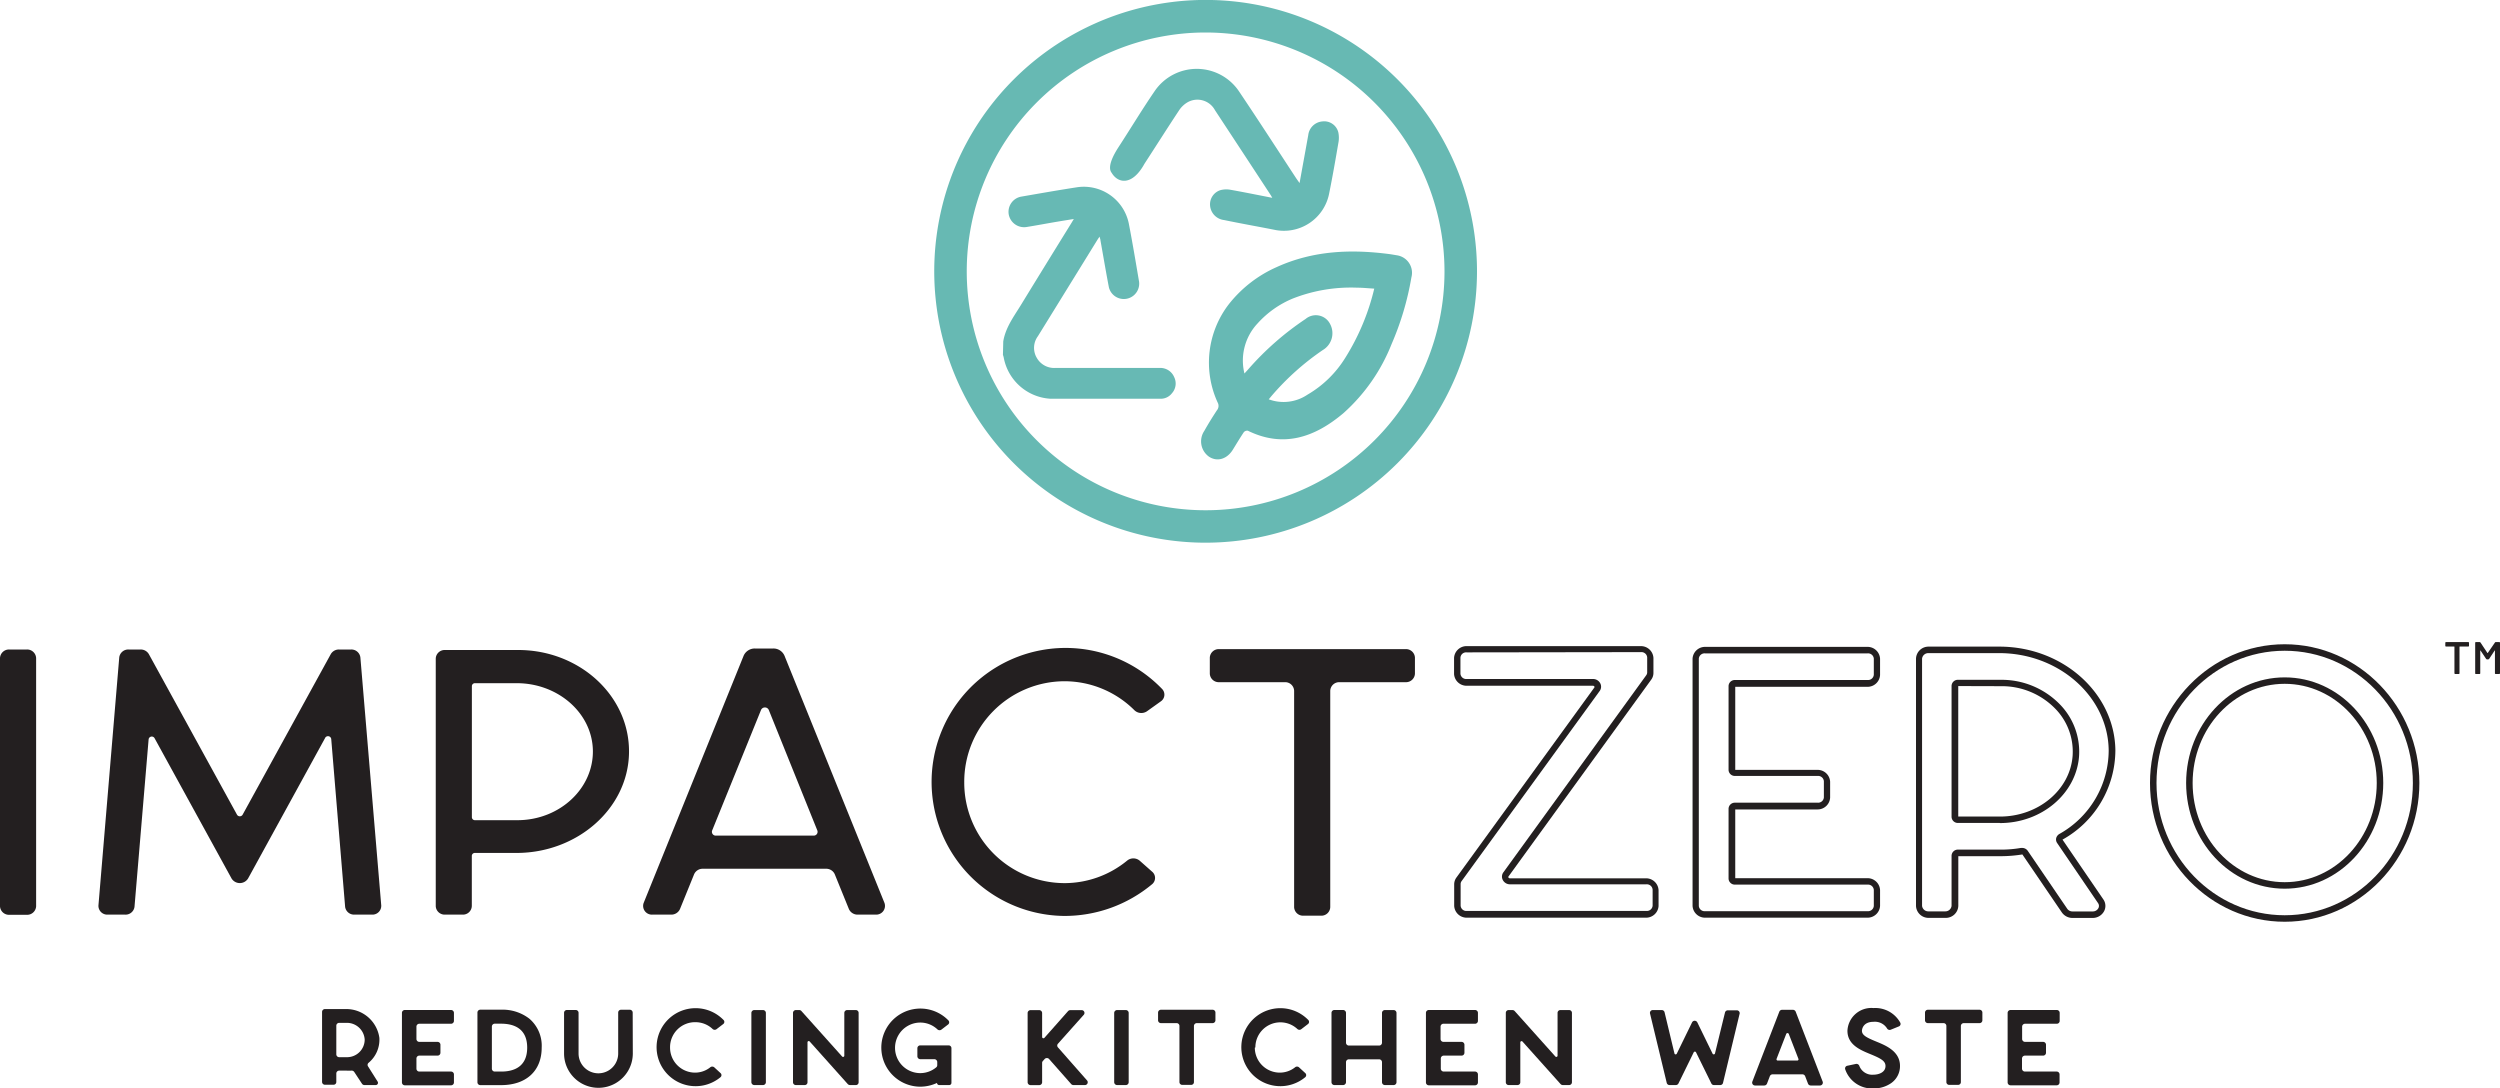 <?xml version="1.0" encoding="UTF-8"?> <svg xmlns="http://www.w3.org/2000/svg" width="400" height="174.15" viewBox="0 0 400 174.15"><defs><style>.cls-1{fill:#231f20;}.cls-2{fill:#67b9b3;}.cls-3{fill:#67b9b4;}</style></defs><g id="Layer_2" data-name="Layer 2"><g id="Layer_1-2" data-name="Layer 1"><path class="cls-1" d="M5.78,105.29V145a1.44,1.44,0,0,1-1.49,1.37H1.49A1.44,1.44,0,0,1,0,145V105.29a1.44,1.44,0,0,1,1.49-1.37h2.8A1.44,1.44,0,0,1,5.78,105.29Z"></path><path class="cls-1" d="M61,144.88a1.41,1.41,0,0,1-1.48,1.46H56.7a1.44,1.44,0,0,1-1.48-1.25L53,118.28a.52.52,0,0,0-1-.17L39.7,140.54a1.55,1.55,0,0,1-2.66,0L24.73,118.11a.51.51,0,0,0-.95.17l-2.26,26.81A1.44,1.44,0,0,1,20,146.34H17.23a1.41,1.41,0,0,1-1.48-1.46l3.33-39.7a1.45,1.45,0,0,1,1.48-1.26h1.93a1.5,1.5,0,0,1,1.33.75l14.1,25.68a.52.52,0,0,0,.9,0l14.1-25.68a1.49,1.49,0,0,1,1.32-.75h1.94a1.45,1.45,0,0,1,1.48,1.26Z"></path><path class="cls-1" d="M100.64,120.53c-.19,8.9-8.32,15.94-18,15.94H76a.48.48,0,0,0-.51.46v8A1.42,1.42,0,0,1,74,146.34H71.21A1.43,1.43,0,0,1,69.72,145V105.34A1.43,1.43,0,0,1,71.21,104h11.7C92.8,104,100.83,111.43,100.64,120.53ZM94.86,120c-.16-6-5.65-10.69-12.18-10.69H76a.48.48,0,0,0-.5.46v21a.48.48,0,0,0,.5.46h6.9C89.6,131.17,95,126.12,94.86,120Z"></path><path class="cls-1" d="M140.23,146.34h-3a1.51,1.51,0,0,1-1.41-.9l-2.25-5.54a1.49,1.49,0,0,0-1.41-.9H112.46a1.49,1.49,0,0,0-1.41.9l-2.25,5.54a1.51,1.51,0,0,1-1.41.9h-3a1.4,1.4,0,0,1-1.41-1.86l16-39.56a1.94,1.94,0,0,1,1.81-1.16h2.92a1.92,1.92,0,0,1,1.81,1.16l16,39.56A1.4,1.4,0,0,1,140.23,146.34Zm-9.45-13.45L123,113.58a.68.68,0,0,0-1.23,0l-7.83,19.31a.61.61,0,0,0,.62.81h15.65A.61.61,0,0,0,130.78,132.89Z"></path><path class="cls-1" d="M154.28,125.16a16.08,16.08,0,0,0,16,16.14,15.81,15.81,0,0,0,10.06-3.6,1.58,1.58,0,0,1,2,0l2,1.77a1.3,1.3,0,0,1,0,2,21.87,21.87,0,0,1-14.07,5.08,21.44,21.44,0,1,1,15.65-36.33,1.3,1.3,0,0,1-.19,2l-2.21,1.58a1.6,1.6,0,0,1-2-.15A15.86,15.86,0,0,0,170.26,109,16.08,16.08,0,0,0,154.28,125.16Z"></path><path class="cls-1" d="M226.39,105.22v2.57a1.43,1.43,0,0,1-1.49,1.36H214.33a1.43,1.43,0,0,0-1.49,1.37v34.63a1.42,1.42,0,0,1-1.48,1.36h-2.81a1.43,1.43,0,0,1-1.49-1.36V110.52a1.43,1.43,0,0,0-1.49-1.37H195.06a1.43,1.43,0,0,1-1.49-1.36v-2.57a1.43,1.43,0,0,1,1.49-1.36H224.9A1.43,1.43,0,0,1,226.39,105.22Z"></path><path class="cls-1" d="M263.39,146.83H234.67a2,2,0,0,1-2-1.89v-3.45a1.86,1.86,0,0,1,.34-1.06L255.1,110a.17.17,0,0,0,0-.16.29.29,0,0,0-.25-.12h-20.2a2,2,0,0,1-2-1.89v-2.56a2,2,0,0,1,2-1.89h27.9a2,2,0,0,1,2,1.89v2.41a1.82,1.82,0,0,1-.35,1.06l-22.85,31.51a.13.13,0,0,0,0,.15.27.27,0,0,0,.25.13h21.77a2,2,0,0,1,2,1.89v2.56A2,2,0,0,1,263.39,146.83Zm-28.72-42.45a.91.91,0,0,0-1,.85v2.56a.92.92,0,0,0,1,.85h20.2a1.3,1.3,0,0,1,1.17.69,1.16,1.16,0,0,1-.1,1.24L233.84,141a.8.8,0,0,0-.14.45v3.45a.91.91,0,0,0,1,.85h28.72a.92.92,0,0,0,1-.85v-2.55a.93.93,0,0,0-1-.86H241.62a1.28,1.28,0,0,1-1.17-.69,1.16,1.16,0,0,1,.1-1.24l22.84-31.51a.8.8,0,0,0,.16-.45v-2.41a.92.92,0,0,0-1-.85Z"></path><path class="cls-1" d="M298.81,146.83h-26a2,2,0,0,1-2-1.89V105.39a2,2,0,0,1,2-1.89h26a2,2,0,0,1,2,1.89V108a2,2,0,0,1-2,1.89H277.64v13.29h13.18a2,2,0,0,1,2,1.89v2.56a2,2,0,0,1-2,1.88H277.64v11h21.17a2,2,0,0,1,2,1.88v2.56A2,2,0,0,1,298.81,146.83Zm-26-42.29a.92.92,0,0,0-1,.85v39.55a.92.92,0,0,0,1,.85h26a.92.92,0,0,0,1-.85v-2.56a.92.92,0,0,0-1-.84H277.57a1,1,0,0,1-1-.94V129.36a1,1,0,0,1,1-.93h13.25a.92.92,0,0,0,1-.85V125a.92.92,0,0,0-1-.85H277.57a1,1,0,0,1-1-.93V109.73a1,1,0,0,1,1-.93h21.24a.92.92,0,0,0,1-.85v-2.56a.92.92,0,0,0-1-.85Z"></path><path class="cls-1" d="M334.82,146.87h-3.2a2.07,2.07,0,0,1-1.73-.89l-6.31-9.27a21.76,21.76,0,0,1-3.4.28h-6.85l0,7.95a2,2,0,0,1-2.05,1.92h-2.72a2,2,0,0,1-2-1.92V105.38a2,2,0,0,1,2-1.92h11.34c10.14,0,18.46,7.44,18.56,16.59A16.41,16.41,0,0,1,330,134.34l6.54,9.57a1.81,1.81,0,0,1,.11,1.89A2.06,2.06,0,0,1,334.82,146.87Zm-11.28-11.2a1.09,1.09,0,0,1,.9.46l6.31,9.26a1,1,0,0,0,.87.44h3.2a1,1,0,0,0,.92-.52.77.77,0,0,0-.05-.81h0l-6.55-9.62a1,1,0,0,1-.15-.78,1.1,1.1,0,0,1,.5-.66,15.37,15.37,0,0,0,7.9-13.38c-.09-8.58-7.95-15.56-17.52-15.56H308.53a1,1,0,0,0-1,.88v39.56a1,1,0,0,0,1,.88h2.72a1,1,0,0,0,1-.88v-8a1,1,0,0,1,1.07-1h6.85a18.5,18.5,0,0,0,3.17-.27Zm-3.58-4h-6.64a1,1,0,0,1-1.07-1v-20.9a1,1,0,0,1,1.07-1h6.86a13,13,0,0,1,9.47,4,10.83,10.83,0,0,1,3,8.21C332.21,127,326.65,131.69,320,131.69Zm-6.64-21.9,0,20.88,6.67,0c6.14,0,11.25-4.28,11.63-9.75h0a9.82,9.82,0,0,0-2.7-7.43,11.92,11.92,0,0,0-8.71-3.68Z"></path><path class="cls-1" d="M365.55,147.48c-11.89,0-21.55-10-21.55-22.2s9.66-22.2,21.55-22.2,21.55,10,21.55,22.2S377.43,147.48,365.55,147.48Zm0-43.36c-11.31,0-20.51,9.49-20.51,21.16s9.2,21.16,20.51,21.16,20.51-9.49,20.51-21.16S376.86,104.12,365.55,104.12Zm0,38.07c-8.7,0-15.77-7.59-15.77-16.91s7.07-16.9,15.77-16.9,15.77,7.58,15.77,16.9S374.24,142.19,365.55,142.19Zm0-32.78c-8.13,0-14.73,7.12-14.73,15.87s6.6,15.87,14.73,15.87,14.73-7.12,14.73-15.87S373.67,109.41,365.55,109.41Z"></path><path class="cls-2" d="M192.9,86.83a43.42,43.42,0,1,1,43.42-43.41A43.45,43.45,0,0,1,192.9,86.83Zm0-81.63a38.22,38.22,0,1,0,38.22,38.22A38.26,38.26,0,0,0,192.9,5.2Z"></path><path class="cls-1" d="M60.43,173.07a.36.36,0,0,1-.32.54h-1.8a.46.46,0,0,1-.39-.21l-1.25-1.9a.5.5,0,0,0-.47-.2,6,6,0,0,1-.74,0H54.28a.46.46,0,0,0-.47.44v1.38a.44.44,0,0,1-.46.44H52a.46.46,0,0,1-.47-.44V161.89a.46.46,0,0,1,.47-.44h3.35a5.34,5.34,0,0,1,5.35,4.61,4.81,4.81,0,0,1-1.74,4,.43.43,0,0,0-.08.55Zm-2.08-6.75a2.85,2.85,0,0,0-3-2.66H54.28a.45.45,0,0,0-.47.44v4.61a.46.46,0,0,0,.47.44h1.18A2.82,2.82,0,0,0,58.35,166.32Z"></path><path class="cls-1" d="M66.63,164.25v2a.46.46,0,0,0,.47.45H70a.46.46,0,0,1,.47.45v1.3a.46.46,0,0,1-.47.45H67.1a.46.46,0,0,0-.47.45V171a.46.46,0,0,0,.47.45h5.06a.46.46,0,0,1,.47.45v1.3a.46.46,0,0,1-.47.45H64.78a.46.46,0,0,1-.47-.45V162.05a.46.46,0,0,1,.47-.45h7.38a.46.46,0,0,1,.47.45v1.3a.46.46,0,0,1-.47.45H67.1A.46.46,0,0,0,66.63,164.25Z"></path><path class="cls-1" d="M86.67,167.62c0,3.73-2.49,6-6.5,6H76.86a.46.46,0,0,1-.47-.45V162a.46.46,0,0,1,.47-.45h3.31A7,7,0,0,1,84.71,163,5.7,5.7,0,0,1,86.67,167.62Zm-2.32,0c0-3.17-2.27-3.83-4.18-3.83h-1a.46.46,0,0,0-.47.45V171a.46.46,0,0,0,.47.45h1C82.08,171.46,84.35,170.79,84.35,167.62Z"></path><path class="cls-1" d="M101.25,168.55a5.49,5.49,0,0,1-11,0l0-6.51a.45.45,0,0,1,.46-.44h1.4a.45.45,0,0,1,.46.44v6.52a3.17,3.17,0,0,0,6.34,0V162a.45.45,0,0,1,.46-.44h1.39a.46.46,0,0,1,.47.44Z"></path><path class="cls-1" d="M107.21,167.62a4,4,0,0,0,4,4,3.88,3.88,0,0,0,2.43-.85.5.5,0,0,1,.64,0l1,.92a.43.43,0,0,1,0,.66,6.24,6.24,0,1,1,.46-9.18.43.43,0,0,1,0,.66l-1.07.82a.49.49,0,0,1-.64,0,4,4,0,0,0-2.73-1.1A4,4,0,0,0,107.21,167.62Z"></path><path class="cls-1" d="M122.54,162.06v11.1a.46.46,0,0,1-.47.45H120.7a.47.47,0,0,1-.48-.45v-11.1a.47.47,0,0,1,.48-.45h1.37A.46.46,0,0,1,122.54,162.06Z"></path><path class="cls-1" d="M137.38,162.05v11.12a.44.44,0,0,1-.46.44H136a.51.51,0,0,1-.35-.15l-6.09-6.81a.2.2,0,0,0-.36.12v6.4a.44.44,0,0,1-.46.44h-1.39a.45.45,0,0,1-.47-.44V162.05a.46.46,0,0,1,.47-.44h.53a.45.45,0,0,1,.35.16l6.51,7.27a.2.2,0,0,0,.35-.12v-6.87a.46.46,0,0,1,.47-.44h1.39A.45.45,0,0,1,137.38,162.05Z"></path><path class="cls-1" d="M152.23,167.68v5.59a.35.35,0,0,1-.35.34h-1.61a.35.35,0,0,1-.35-.34,6.42,6.42,0,0,1-2.71.6,6.25,6.25,0,1,1,4.51-10.63.44.44,0,0,1,0,.66l-1.07.82a.5.5,0,0,1-.64,0,4,4,0,0,0-2.76-1.11,4,4,0,0,0,0,8.09,4,4,0,0,0,2.54-.92.44.44,0,0,0,.17-.34v-.52a.47.47,0,0,0-.48-.45h-2.23a.47.47,0,0,1-.47-.45v-1.31a.46.46,0,0,1,.47-.45h4.55A.45.45,0,0,1,152.23,167.68Z"></path><path class="cls-1" d="M173.54,173.61h-1.79a.48.48,0,0,1-.36-.16l-3.53-4a.48.48,0,0,0-.72,0l-.29.32a.44.44,0,0,0-.11.29v3.11a.46.46,0,0,1-.47.45H164.9a.47.47,0,0,1-.48-.45v-11.1a.47.47,0,0,1,.48-.45h1.37a.47.47,0,0,1,.47.45v3.85a.21.21,0,0,0,.37.13l3.78-4.27a.51.51,0,0,1,.37-.16h1.79a.45.45,0,0,1,.36.74L169.27,167a.43.43,0,0,0,0,.58l4.63,5.26A.45.45,0,0,1,173.54,173.61Z"></path><path class="cls-1" d="M180.59,162.06v11.1a.46.46,0,0,1-.47.45h-1.37a.47.47,0,0,1-.48-.45v-11.1a.47.47,0,0,1,.48-.45h1.37A.46.46,0,0,1,180.59,162.06Z"></path><path class="cls-1" d="M194.47,162v1.26a.46.46,0,0,1-.47.44h-2.5a.46.46,0,0,0-.47.44v9a.44.44,0,0,1-.46.44h-1.39a.45.45,0,0,1-.47-.44v-9a.45.45,0,0,0-.46-.44h-2.49a.46.46,0,0,1-.47-.44V162a.46.46,0,0,1,.47-.44H194A.45.45,0,0,1,194.47,162Z"></path><path class="cls-1" d="M200.77,167.62a4,4,0,0,0,4,4,3.93,3.93,0,0,0,2.44-.85.48.48,0,0,1,.63,0l1,.92a.44.44,0,0,1,0,.66,6.24,6.24,0,1,1,.46-9.18.44.44,0,0,1,0,.66l-1.07.82a.49.49,0,0,1-.64,0,4,4,0,0,0-6.73,2.94Z"></path><path class="cls-1" d="M223.44,162.06v11.1a.46.46,0,0,1-.47.45h-1.38a.46.46,0,0,1-.47-.45v-3.22a.46.46,0,0,0-.47-.45h-4.82a.46.46,0,0,0-.47.45v3.22a.47.47,0,0,1-.48.45h-1.37a.46.46,0,0,1-.47-.45V162.05a.46.46,0,0,1,.47-.45h1.37a.47.47,0,0,1,.48.45v4.79a.46.46,0,0,0,.47.45h4.82a.46.46,0,0,0,.47-.45v-4.78a.46.46,0,0,1,.47-.45H223A.46.46,0,0,1,223.44,162.06Z"></path><path class="cls-1" d="M230.49,164.25v2a.46.46,0,0,0,.47.45h2.88a.46.46,0,0,1,.47.45v1.3a.46.46,0,0,1-.47.45H231a.46.46,0,0,0-.47.45V171a.46.46,0,0,0,.47.45H236a.46.46,0,0,1,.47.45v1.3a.46.46,0,0,1-.47.45h-7.38a.46.46,0,0,1-.47-.45V162.05a.46.46,0,0,1,.47-.45H236a.46.46,0,0,1,.47.45v1.3a.46.46,0,0,1-.47.45H231A.46.46,0,0,0,230.49,164.25Z"></path><path class="cls-1" d="M251.51,162.05v11.12a.45.45,0,0,1-.46.44h-1a.49.49,0,0,1-.35-.15l-6.1-6.81a.2.2,0,0,0-.35.12v6.4a.45.45,0,0,1-.46.44h-1.4a.45.45,0,0,1-.46-.44V162.05a.45.45,0,0,1,.46-.44H242a.48.48,0,0,1,.35.16l6.51,7.27a.2.2,0,0,0,.35-.12v-6.87a.45.45,0,0,1,.46-.44h1.4A.45.45,0,0,1,251.51,162.05Z"></path><path class="cls-1" d="M278.35,162.15l-2.67,11.12a.45.45,0,0,1-.45.34h-1a.45.45,0,0,1-.41-.25l-2.46-5a.21.21,0,0,0-.36,0l-2.45,5a.48.48,0,0,1-.42.25h-1a.46.46,0,0,1-.45-.34L264,162.15a.45.45,0,0,1,.45-.54h1.43a.46.46,0,0,1,.45.35l1.59,6.62a.2.2,0,0,0,.37,0l2.44-5a.47.47,0,0,1,.84,0l2.44,5a.21.21,0,0,0,.38,0L276,162a.47.47,0,0,1,.45-.35h1.43A.46.46,0,0,1,278.35,162.15Z"></path><path class="cls-1" d="M291.18,173.68h-1.46a.47.47,0,0,1-.44-.3l-.46-1.2a.49.49,0,0,0-.45-.29h-4.74a.49.49,0,0,0-.45.29l-.46,1.2a.48.48,0,0,1-.44.3h-1.47a.46.46,0,0,1-.44-.61l4.32-11.2a.48.48,0,0,1,.45-.3h1.72a.48.48,0,0,1,.45.3l4.32,11.2A.46.46,0,0,1,291.18,173.68Zm-3.43-4.26-1.55-4a.22.22,0,0,0-.4,0l-1.55,4a.2.2,0,0,0,.2.27h3.1A.2.2,0,0,0,287.75,169.42Z"></path><path class="cls-1" d="M304,170.56a3.32,3.32,0,0,1-1.4,2.73,4.85,4.85,0,0,1-2.82.86,4.54,4.54,0,0,1-4.55-3.07.44.44,0,0,1,.34-.56l1.37-.29a.49.49,0,0,1,.54.28,2.21,2.21,0,0,0,2.3,1.44c.66,0,1.9-.29,1.9-1.39,0-.81-.77-1.22-2.4-1.89s-3.69-1.51-3.69-3.75a3.83,3.83,0,0,1,4.18-3.63,4.56,4.56,0,0,1,4.27,2.33.43.43,0,0,1-.23.61l-1.28.52a.48.48,0,0,1-.59-.18,2.28,2.28,0,0,0-2.17-1.08c-1.84,0-1.86,1.41-1.86,1.43,0,.71.73,1.09,2.29,1.73S304,168.21,304,170.56Z"></path><path class="cls-1" d="M317.18,162v1.26a.45.45,0,0,1-.46.44h-2.51a.46.46,0,0,0-.47.44v9a.44.44,0,0,1-.46.44h-1.39a.45.45,0,0,1-.47-.44v-9a.45.45,0,0,0-.46-.44h-2.49a.46.46,0,0,1-.47-.44V162a.46.46,0,0,1,.47-.44h8.25A.45.45,0,0,1,317.18,162Z"></path><path class="cls-1" d="M323.54,164.25v2a.47.47,0,0,0,.48.45h2.87a.46.46,0,0,1,.47.45v1.3a.46.46,0,0,1-.47.45H324a.47.47,0,0,0-.48.45V171a.47.47,0,0,0,.48.45h5.06a.46.46,0,0,1,.47.45v1.3a.46.46,0,0,1-.47.45H321.7a.47.47,0,0,1-.48-.45V162.05a.47.47,0,0,1,.48-.45h7.38a.46.46,0,0,1,.47.45v1.3a.46.46,0,0,1-.47.45H324A.47.47,0,0,0,323.54,164.25Z"></path><path class="cls-3" d="M160.52,54.63c.36-2.2,1.66-3.94,2.79-5.77q4.06-6.63,8.15-13.23c.09-.16.19-.31.35-.59-1.07.17-2,.32-3,.49-1.52.26-3,.54-4.55.79a2.5,2.5,0,0,1-2.86-2,2.47,2.47,0,0,1,2-2.86c3-.52,6-1.05,9-1.51a7.35,7.35,0,0,1,8.2,5.77c.6,3.1,1.12,6.22,1.65,9.34a2.46,2.46,0,0,1-4.83.9c-.48-2.5-.9-5-1.35-7.52,0-.15-.08-.31-.14-.58-.17.25-.28.4-.38.57q-4.74,7.68-9.49,15.37a3.13,3.13,0,0,0-.19,3.43,3.2,3.2,0,0,0,3,1.64h16.67a2.4,2.4,0,0,1,2.32,1.45,2.33,2.33,0,0,1-.35,2.6,2.25,2.25,0,0,1-1.82.88c-5.86,0-11.73,0-17.59,0a8.08,8.08,0,0,1-7.51-6.62,3.57,3.57,0,0,0-.12-.4Z"></path><path class="cls-3" d="M207.93,29.29c.48-2.66.94-5.17,1.39-7.67a2.48,2.48,0,0,1,2.24-2.19,2.33,2.33,0,0,1,2.57,1.74,4.31,4.31,0,0,1,0,1.75c-.46,2.69-.93,5.38-1.47,8.06a7.37,7.37,0,0,1-8.79,5.78c-2.68-.53-5.36-1-8-1.55a2.54,2.54,0,0,1-2.26-2.33,2.38,2.38,0,0,1,1.67-2.46,3.73,3.73,0,0,1,1.63-.05c2.2.39,4.39.84,6.65,1.28-.11-.2-.18-.34-.27-.47q-4.44-6.78-8.9-13.56A3.19,3.19,0,0,0,190,16.37a4.17,4.17,0,0,0-1.39,1.35c-1.86,2.81-3.66,5.66-5.5,8.49-2,3.63-4.28,3.08-5.23,1.46-.84-1,.48-3.18,1-4,2-3.07,3.86-6.17,5.92-9.17a8.15,8.15,0,0,1,13.47.16c3.1,4.61,6.11,9.27,9.15,13.91Z"></path><path class="cls-1" d="M391.25,103.3v-.42a.13.13,0,0,1,.15-.15h3.49a.13.13,0,0,1,.15.15v.42a.13.13,0,0,1-.15.15h-1.31a.05.05,0,0,0-.06.06v4.19a.12.12,0,0,1-.14.14h-.53a.13.13,0,0,1-.14-.14v-4.19a.05.05,0,0,0-.06-.06H391.4A.13.13,0,0,1,391.25,103.3Zm8.08-.57h.52a.13.13,0,0,1,.15.15v4.82c0,.09-.05.14-.15.14h-.52a.12.12,0,0,1-.14-.14v-3.55a.06.06,0,0,0,0-.06s0,0-.05,0l-.87,1.32a.22.22,0,0,1-.17.09h-.15a.2.2,0,0,1-.18-.09l-.88-1.32s0,0-.05,0a.06.06,0,0,0,0,.06v3.55a.12.12,0,0,1-.14.14h-.52c-.1,0-.15,0-.15-.14v-4.82a.13.13,0,0,1,.15-.15h.53a.2.2,0,0,1,.18.09l1.1,1.66.05,0,0,0,1.14-1.66A.19.19,0,0,1,399.33,102.73Z"></path><path class="cls-3" d="M222.5,40.68c-6.2-.83-12.34-.64-18.29,2.08a20.07,20.07,0,0,0-7.57,5.88,15.31,15.31,0,0,0-1.82,15.75,1.11,1.11,0,0,1-.13,1.28c-.7,1.07-1.38,2.16-2,3.27a3,3,0,0,0,.78,4.15c1.32.84,2.88.36,3.81-1.18.57-.93,1.13-1.86,1.73-2.76a.73.73,0,0,1,.64-.24c5.61,2.76,10.65,1.15,15.35-2.85a29.15,29.15,0,0,0,7.65-11,46.11,46.11,0,0,0,3.17-10.66,2.83,2.83,0,0,0-2.24-3.54ZM203,63.89l.44-.53A41.61,41.61,0,0,1,211.66,56a3.12,3.12,0,0,0,1.16-4.15,2.55,2.55,0,0,0-3.92-.82,46.36,46.36,0,0,0-9.2,8.08l-.59.65a8.68,8.68,0,0,1,2.09-8,15.65,15.65,0,0,1,5.66-4,25.42,25.42,0,0,1,10.31-1.73c.89,0,1.77.1,2.71.15a36.75,36.75,0,0,1-4.63,11.06,17.39,17.39,0,0,1-6.06,5.91A6.82,6.82,0,0,1,203,63.89Z"></path></g></g></svg> 